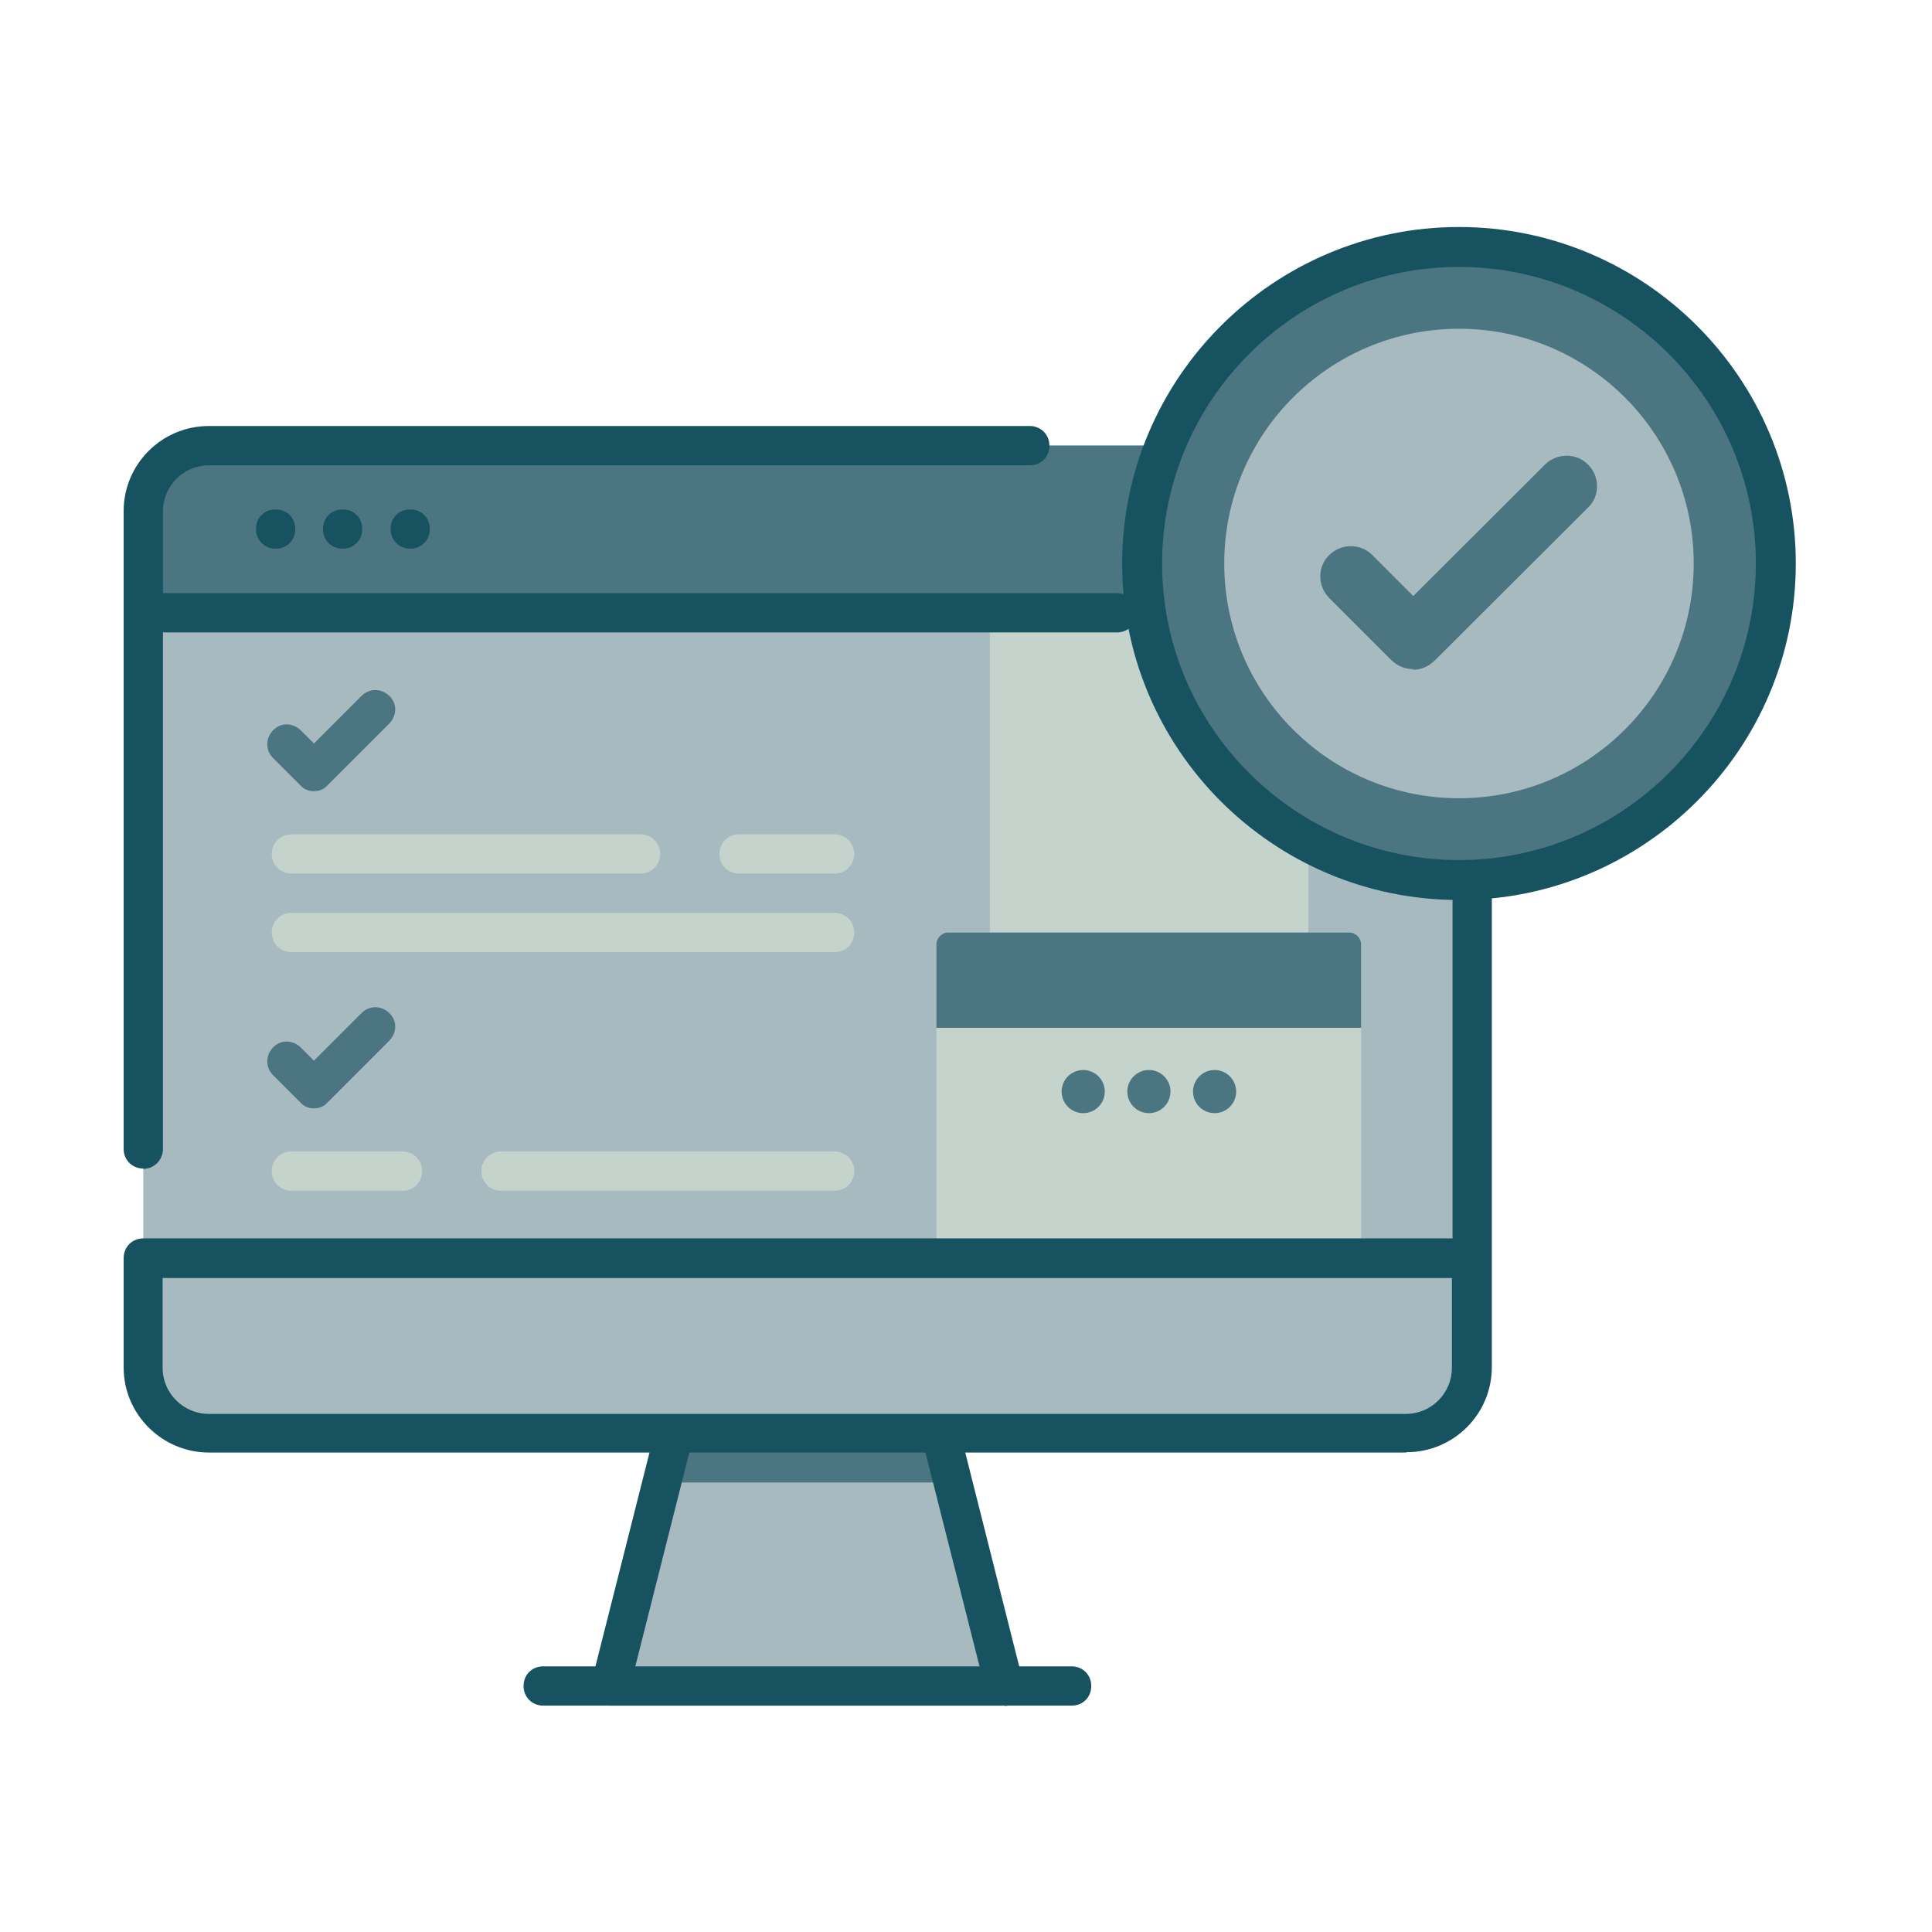 <?xml version="1.0" encoding="UTF-8"?>
<svg id="Layer_1" xmlns="http://www.w3.org/2000/svg" version="1.1" viewBox="0 0 600 600">
  <!-- Generator: Adobe Illustrator 29.1.0, SVG Export Plug-In . SVG Version: 2.1.0 Build 142)  -->
  <defs>
    <style>
      .st0 {
        fill: #175260;
      }

      .st1 {
        fill: #4b7580;
      }

      .st2 {
        fill: #c4d4cd;
      }

      .st3 {
        fill: #a6bac0;
      }
    </style>
  </defs>
  <g>
    <path class="st3" d="M312.1,523.6h-122.6l15.9-63.2,8.6-33.9h73.5l8.6,33.9,16,63.2h0Z"/>
    <path class="st1" d="M296.1,460.4h-90.6l8.6-33.9h73.5l8.4,33.9Z"/>
    <path class="st0" d="M312.1,529.7h-122.6c-1.9,0-3.6-.9-4.7-2.2s-1.6-3.4-1.1-5.2l19.3-76.3c.9-3.2,4.1-5.2,7.3-4.3,3.2.9,5.2,4.1,4.3,7.3l-17.4,68.9h107.1l-17.6-69.6c-.9-3.2,1.1-6.5,4.3-7.3,3.2-.9,6.5,1.1,7.3,4.3l19.4,76.9c.5,1.9,0,3.7-1.1,5.2-1.1,1.5-2.9,2.4-4.7,2.4h.2Z"/>
    <path class="st3" d="M436.7,445.1H64.9c-11.3,0-20.4-9.2-20.4-20.4V158.7c0-11.3,9.2-20.4,20.4-20.4h371.8c11.3,0,20.4,9.2,20.4,20.4v266c0,11.3-9.1,20.5-20.2,20.5h-.1Z"/>
    <path class="st2" d="M307.4,155.3h98.9v235.4h-98.9v-235.4Z"/>
    <path class="st2" d="M422.9,390.8h-132.1v-97.5c0-2,1.7-3.7,3.7-3.7h124.5c2,0,3.7,1.7,3.7,3.7v97.5h.1Z"/>
    <path class="st1" d="M422.9,319.2h-132.1v-25.9c0-2,1.7-3.7,3.7-3.7h124.5c2,0,3.7,1.7,3.7,3.7v25.9h.1Z"/>
    <path class="st1" d="M457.1,190.3v-31.5c0-11.3-9.2-20.4-20.4-20.4H64.9c-11.3,0-20.4,9.2-20.4,20.4v31.5h412.7-.1Z"/>
    <path class="st0" d="M346.9,196.4H44.5c-3.4,0-6.1-2.6-6.1-6.1s2.6-6.1,6.1-6.1h302.4c3.4,0,6.1,2.6,6.1,6.1s-2.7,6.1-6.1,6.1Z"/>
    <path class="st3" d="M44.5,390.8v34c0,11.3,9.2,20.4,20.4,20.4h371.8c11.3,0,20.4-9.2,20.4-20.4v-34H44.5Z"/>
    <g>
      <path class="st0" d="M332.8,529.7h-164.1c-3.4,0-6.1-2.6-6.1-6.1s2.6-6.1,6.1-6.1h164.1c3.4,0,6.1,2.6,6.1,6.1s-2.6,6.1-6.1,6.1Z"/>
      <path class="st0" d="M85.6,170.4c-3.4,0-6.1-2.6-6.1-6.1h0c0-3.5,2.6-6.1,6.1-6.1s6.1,2.6,6.1,6.1h0c0,3.5-2.6,6.1-6.1,6.1Z"/>
      <path class="st0" d="M106.4,170.4c-3.4,0-6.1-2.6-6.1-6.1h0c0-3.5,2.6-6.1,6.1-6.1s6.1,2.6,6.1,6.1h0c0,3.5-2.6,6.1-6.1,6.1Z"/>
      <path class="st0" d="M127.4,170.4c-3.4,0-6.1-2.6-6.1-6.1h0c0-3.5,2.6-6.1,6.1-6.1s6.1,2.6,6.1,6.1h0c0,3.5-2.7,6.1-6.1,6.1Z"/>
      <path class="st0" d="M436.7,451.1H64.9c-14.5,0-26.5-11.8-26.5-26.4v-34c0-3.4,2.6-6.1,6.1-6.1h406.6v-113.4c0-3.4,2.6-6.1,6.1-6.1s6.1,2.6,6.1,6.1v153.4c0,14.5-11.8,26.4-26.5,26.4h-.1ZM50.5,396.9v27.9c0,7.9,6.5,14.3,14.3,14.3h371.8c8,0,14.3-6.5,14.3-14.3v-27.9H50.5Z"/>
      <path class="st0" d="M44.5,362.9c-3.4,0-6.1-2.6-6.1-6.1v-198.1c0-14.5,11.8-26.4,26.5-26.4h254.9c3.4,0,6.1,2.6,6.1,6.1s-2.6,6.1-6.1,6.1H64.9c-8,0-14.3,6.5-14.3,14.3v198.1c0,3.2-2.6,6.1-6.1,6.1Z"/>
    </g>
    <path class="st2" d="M199.1,271.3h-108.6c-3.4,0-6.1-2.7-6.1-6.1s2.7-6.1,6.1-6.1h108.4c3.4,0,6.1,2.7,6.1,6.1s-2.7,6.1-6.1,6.1h.1Z"/>
    <path class="st2" d="M259.2,271.3h-29.7c-3.4,0-6.1-2.7-6.1-6.1s2.7-6.1,6.1-6.1h29.7c3.4,0,6.1,2.7,6.1,6.1s-2.7,6.1-6.1,6.1Z"/>
    <path class="st2" d="M259.2,295.7H90.5c-3.4,0-6.1-2.7-6.1-6.1s2.7-6.1,6.1-6.1h168.7c3.4,0,6.1,2.7,6.1,6.1s-2.7,6.1-6.1,6.1h0Z"/>
    <path class="st1" d="M97.4,245.7c-1.6,0-3.1-.6-4.2-1.9l-8.4-8.4c-2.4-2.4-2.4-6.1,0-8.6s6.1-2.4,8.6,0l4.1,4.1,14.8-14.8c2.4-2.4,6.1-2.4,8.6,0,2.5,2.4,2.4,6.1,0,8.6l-19,19c-1.2,1.4-2.7,2-4.3,2h0Z"/>
    <path class="st2" d="M125,369.8h-34.5c-3.4,0-6.1-2.7-6.1-6.1s2.7-6.1,6.1-6.1h34.5c3.4,0,6.1,2.7,6.1,6.1s-2.6,6.1-6.1,6.1Z"/>
    <path class="st2" d="M259.2,369.8h-103.6c-3.4,0-6.1-2.7-6.1-6.1s2.7-6.1,6.1-6.1h103.6c3.4,0,6.1,2.7,6.1,6.1s-2.7,6.1-6.1,6.1Z"/>
    <path class="st1" d="M97.4,344.2c-1.6,0-3.1-.6-4.2-1.9l-8.4-8.4c-2.4-2.4-2.4-6.1,0-8.6,2.4-2.5,6.1-2.4,8.6,0l4.1,4.1,14.8-14.8c2.4-2.4,6.1-2.4,8.6,0,2.5,2.4,2.4,6.1,0,8.6l-19,19c-1.2,1.4-2.7,2-4.3,2Z"/>
    <ellipse class="st1" cx="377.2" cy="339" rx="6.7" ry="6.7"/>
    <ellipse class="st1" cx="356.8" cy="339" rx="6.7" ry="6.7"/>
    <ellipse class="st1" cx="336.4" cy="339" rx="6.7" ry="6.7"/>
  </g>
  <g>
    <ellipse class="st1" cx="453.1" cy="175" rx="98.4" ry="98.3"/>
    <path class="st0" d="M453.1,279.5c-57.8,0-104.6-46.9-104.6-104.5s47-104.5,104.6-104.5,104.6,46.9,104.6,104.5-47,104.5-104.6,104.5ZM453.1,82.9c-50.8,0-92.2,41.3-92.2,92.1s41.4,92.1,92.2,92.1,92.2-41.3,92.2-92.1-41.4-92.1-92.2-92.1Z"/>
    <ellipse class="st3" cx="453.1" cy="175" rx="72.9" ry="72.9"/>
    <path class="st1" d="M438.9,207.8c-2.5,0-5-1-6.7-2.7l-19.4-19.4c-3.7-3.7-3.7-9.8,0-13.3,3.7-3.7,9.8-3.7,13.4,0l12.7,12.7,40.9-40.8c3.7-3.7,9.8-3.7,13.4,0,3.7,3.7,3.7,9.8,0,13.3l-47.6,47.5c-1.9,1.9-4.3,2.9-6.8,2.9h.1Z"/>
  </g>
</svg>